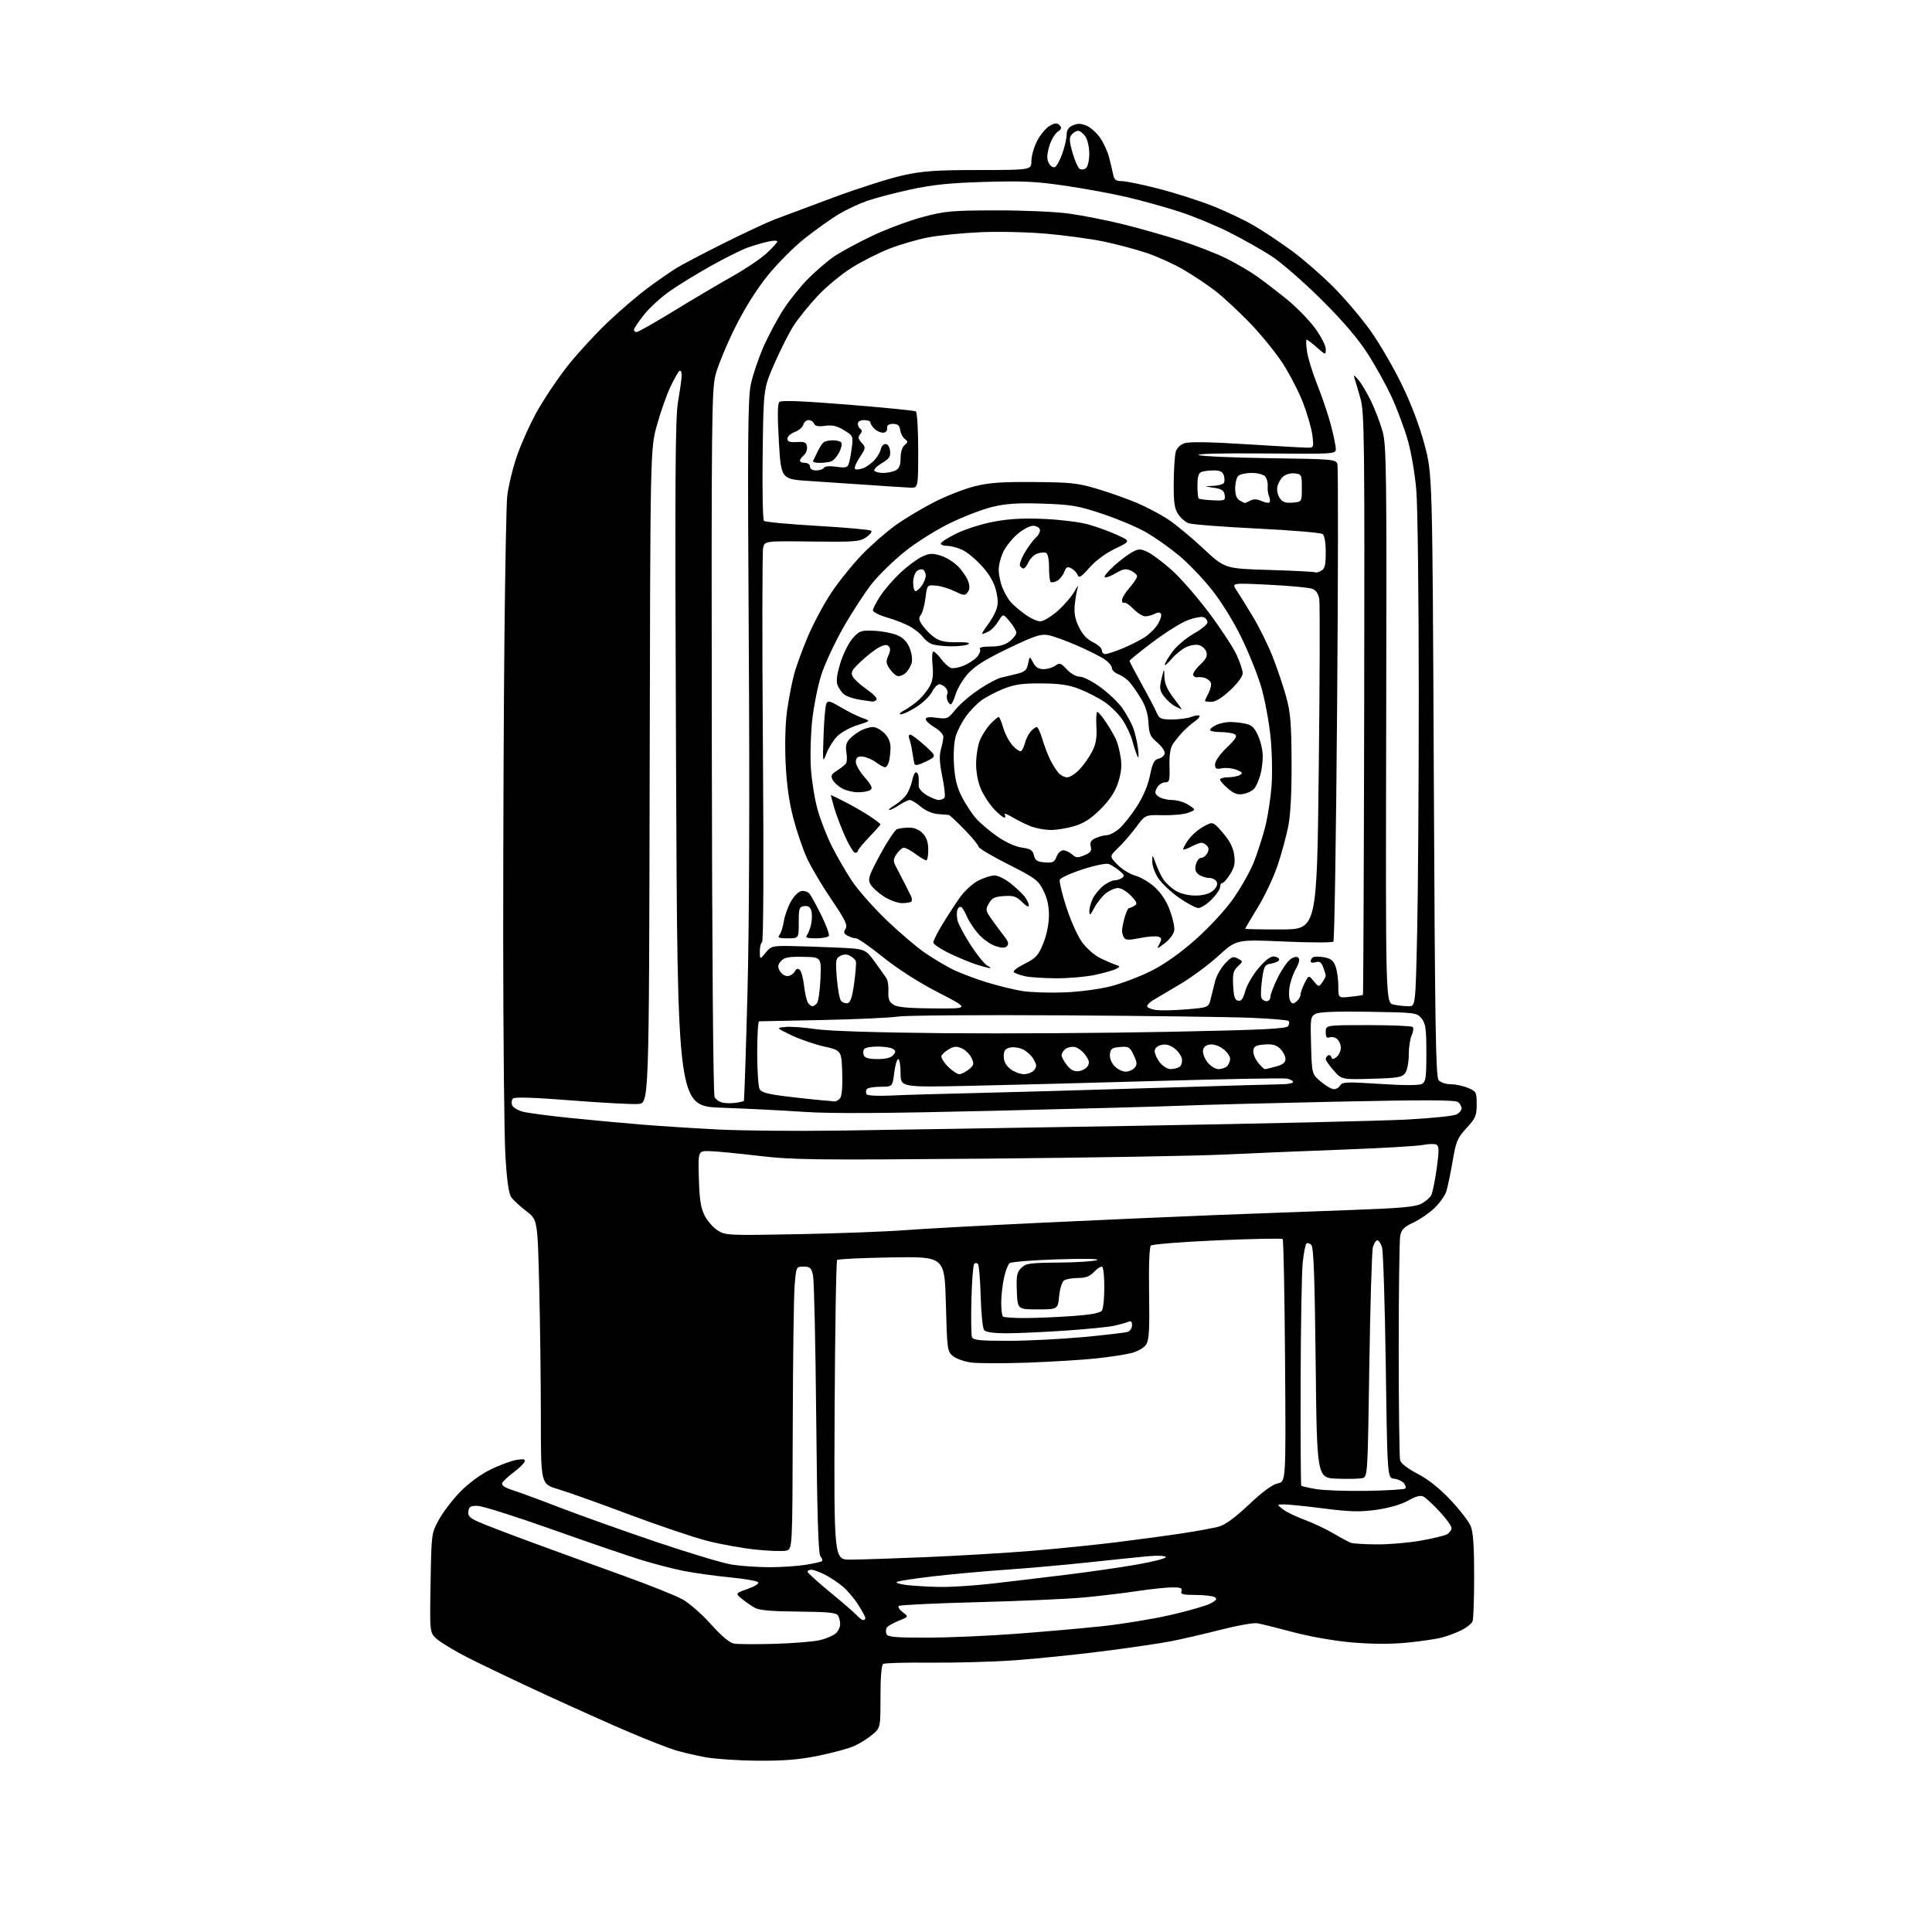 <?xml version="1.0" encoding="UTF-8" standalone="no"?>
<svg 
  version="1.1" 
  xmlns="http://www.w3.org/2000/svg" 
  xmlns:xlink="http://www.w3.org/1999/xlink" 
  xmlns:svg="http://www.w3.org/2000/svg"
  xmlns:rdf="http://www.w3.org/1999/02/22-rdf-syntax-ns#"
  xmlns:cc="http://creativecommons.org/ns#"
  xmlns:dc="http://purl.org/dc/elements/1.1/"
  viewBox="0 0 768 768"
  width="768"
  height="768"
>
<style>svg {background-color: white; }</style>"
<path stroke="none" fill="black" fill-rule="evenodd" d="M301.34,699.91C293.73,699.86 284.35,699.24 280.50,698.54C276.65,697.83 271.25,696.57 268.50,695.75C265.75,694.92 257.65,691.76 250.50,688.72C243.35,685.69 228.05,678.84 216.50,673.51C204.95,668.18 191.16,661.59 185.85,658.87C180.55,656.15 174.99,652.80 173.51,651.42C170.82,648.93 170.82,648.93 171.16,629.21C171.50,609.50 171.50,609.50 174.50,604.04C176.15,601.04 179.97,596.05 183.00,592.96C186.33,589.57 191.08,586.08 195.02,584.15C198.61,582.39 203.23,580.67 205.29,580.34C208.24,579.86 208.92,580.03 208.49,581.12C208.18,581.88 206.17,583.81 204.01,585.41C201.86,587.01 199.87,588.89 199.60,589.60C199.28,590.43 200.77,591.41 203.80,592.37C206.39,593.19 214.93,596.34 222.78,599.37C230.64,602.39 247.74,608.49 260.78,612.91C273.83,617.33 287.43,621.41 291.00,621.97C294.57,622.53 301.32,622.99 306.00,622.99C310.68,622.99 317.15,622.55 320.39,622.02C323.62,621.49 326.50,620.83 326.78,620.55C327.06,620.28 326.76,619.42 326.12,618.65C325.29,617.64 324.82,602.26 324.46,563.88C324.19,534.52 323.62,508.93 323.19,507.00C322.52,503.96 322.03,503.50 319.46,503.50C316.50,503.50 316.50,503.50 315.88,511.00C315.54,515.12 315.20,540.39 315.13,567.14C315.00,615.78 315.00,615.78 312.57,616.39C311.24,616.73 305.81,616.55 300.51,616.00C295.21,615.45 286.51,613.89 281.18,612.53C275.86,611.17 261.82,606.43 250.00,602.00C238.18,597.56 225.46,593.03 221.75,591.93C215.00,589.92 215.00,589.92 215.00,563.71C215.00,549.29 214.70,525.65 214.34,511.17C213.68,484.84 213.68,484.84 209.17,481.40C206.69,479.51 204.01,477.03 203.21,475.89C202.24,474.50 201.49,469.21 200.91,459.66C200.44,451.87 200.05,413.10 200.03,373.50C200.02,333.90 200.24,279.45 200.53,252.50C200.81,225.55 201.29,200.81 201.60,197.53C201.90,194.24 203.46,187.49 205.06,182.53C206.66,177.56 210.37,169.16 213.31,163.85C216.26,158.54 221.89,150.15 225.84,145.20C229.79,140.25 236.95,132.48 241.76,127.93C246.57,123.37 253.65,117.32 257.50,114.48C261.35,111.64 266.34,108.16 268.59,106.74C270.85,105.33 279.40,100.83 287.59,96.74C295.79,92.65 304.98,88.36 308.00,87.20C311.02,86.05 321.60,82.10 331.50,78.43C341.40,74.77 353.77,70.83 359.00,69.69C366.91,67.95 371.98,67.60 389.25,67.59C410.00,67.57 410.00,67.57 410.00,63.94C410.00,61.95 411.05,58.33 412.33,55.91C413.61,53.48 415.84,50.83 417.29,50.01C419.40,48.83 420.18,48.78 421.17,49.77C422.17,50.77 422.00,51.31 420.35,52.47C419.21,53.26 417.73,55.91 417.04,58.34C416.12,61.63 416.09,63.30 416.92,64.85C417.53,65.99 418.60,66.71 419.29,66.44C419.98,66.18 421.32,63.77 422.27,61.10C423.22,58.42 424.00,55.04 424.00,53.59C424.00,51.76 424.75,50.61 426.45,49.84C428.30,49.00 429.65,49.03 431.88,49.95C433.52,50.63 435.98,52.83 437.35,54.84C438.72,56.85 440.30,60.30 440.87,62.50C441.44,64.70 442.16,67.74 442.47,69.25C442.93,71.49 443.58,72.00 445.95,72.00C447.55,72.00 454.13,73.36 460.56,75.02C466.99,76.67 476.59,79.73 481.88,81.82C487.17,83.90 494.71,87.48 498.62,89.77C502.54,92.06 509.44,96.68 513.95,100.02C518.46,103.37 525.83,109.82 530.32,114.37C534.82,118.91 541.36,126.65 544.86,131.57C548.35,136.48 553.89,145.99 557.16,152.71C560.96,160.50 564.26,169.19 566.26,176.71C569.41,188.50 569.41,188.50 569.96,308.10C570.41,407.40 570.73,427.97 571.87,429.35C572.66,430.29 574.70,431.00 576.65,431.00C578.53,431.00 581.62,431.65 583.53,432.45C586.84,433.83 587.00,434.13 587.00,438.97C587.00,443.51 586.57,444.51 582.97,448.42C579.33,452.37 578.79,453.65 577.43,461.65C576.59,466.52 575.48,471.88 574.94,473.56C574.41,475.25 572.29,478.24 570.23,480.22C568.18,482.20 564.41,484.78 561.86,485.97C558.19,487.67 557.10,488.75 556.61,491.18C556.28,492.87 556.01,513.21 556.01,536.38C556.02,559.54 556.27,579.41 556.57,580.52C556.89,581.72 559.69,583.87 563.52,585.86C567.73,588.04 572.21,591.60 576.57,596.22C580.22,600.09 583.84,604.76 584.61,606.60C585.61,608.99 586.00,614.58 586.00,626.39C586.00,635.43 585.72,643.57 585.38,644.46C585.03,645.35 583.12,646.92 581.12,647.94C579.12,648.96 575.61,650.30 573.32,650.91C571.02,651.53 564.73,652.46 559.32,652.98C552.95,653.60 545.33,653.57 537.61,652.91C530.59,652.31 520.97,650.63 514.11,648.82C507.73,647.12 501.30,645.53 499.83,645.27C498.36,645.01 491.84,646.16 485.33,647.83C478.82,649.49 469.90,651.56 465.50,652.42C461.10,653.28 448.73,655.09 438.00,656.45C427.27,657.81 411.55,659.41 403.06,660.01C394.57,660.61 379.65,661.02 369.91,660.93C360.17,660.84 351.70,661.06 351.10,661.44C350.40,661.87 350.00,666.57 350.00,674.47C350.00,686.82 350.00,686.82 346.75,689.57C344.96,691.08 341.70,693.11 339.50,694.09C337.30,695.07 330.93,696.80 325.34,697.93C317.76,699.48 311.68,699.98 301.34,699.91zM308.00,653.45C315.43,653.23 323.52,652.57 325.99,651.97C328.45,651.37 331.26,650.17 332.24,649.29C333.21,648.41 333.99,646.75 333.98,645.60C333.98,644.44 333.58,642.88 333.10,642.13C332.43,641.07 328.78,640.72 317.36,640.63C306.69,640.54 301.80,640.11 300.00,639.10C298.62,638.33 296.33,636.73 294.89,635.54C292.28,633.37 292.28,633.37 297.26,631.60C300.23,630.54 301.87,629.47 301.33,628.93C300.83,628.43 295.71,627.56 289.96,627.00C284.21,626.44 276.10,625.31 271.94,624.50C267.78,623.68 260.13,621.71 254.94,620.11C249.75,618.52 233.80,613.06 219.50,607.98C205.20,602.90 191.93,598.69 190.00,598.62C187.08,598.52 186.45,598.87 186.18,600.77C185.91,602.63 186.69,603.42 190.39,605.05C192.88,606.16 202.92,610.00 212.71,613.59C222.49,617.19 238.56,623.04 248.41,626.59C258.27,630.14 268.52,634.25 271.20,635.71C273.89,637.17 278.99,641.61 282.57,645.62C286.80,650.35 290.01,653.04 291.78,653.36C293.28,653.62 300.57,653.66 308.00,653.45zM368.22,650.99C376.62,650.99 392.50,650.31 403.50,649.49C414.50,648.67 430.02,647.31 438.00,646.46C445.98,645.60 458.21,643.61 465.18,642.01C472.16,640.42 479.31,638.37 481.08,637.46C483.55,636.18 483.97,635.59 482.90,634.91C482.13,634.43 478.70,634.02 475.28,634.02C470.17,634.00 469.17,633.73 469.64,632.50C470.09,631.32 469.35,631.00 466.10,631.00C463.84,631.00 457.60,631.66 452.24,632.46C446.88,633.27 437.22,634.42 430.77,635.02C424.31,635.62 405.30,636.46 388.52,636.89C371.73,637.32 357.67,638.00 357.27,638.40C356.86,638.81 357.59,639.94 358.88,640.91C361.24,642.69 361.24,642.69 357.20,644.30C354.99,645.19 352.87,646.41 352.50,647.01C352.13,647.61 352.07,648.75 352.38,649.55C352.83,650.73 355.78,651.00 368.22,650.99zM343.15,644.00C343.62,644.00 344.00,643.64 344.00,643.20C344.00,642.75 342.73,640.38 341.17,637.93C339.61,635.47 336.85,632.21 335.03,630.68C333.22,629.15 330.01,627.03 327.91,625.95C325.80,624.88 323.39,624.00 322.54,624.00C321.69,624.00 321.00,624.35 321.00,624.78C321.00,625.21 325.04,628.87 329.98,632.93C334.91,636.98 339.71,641.12 340.63,642.15C341.55,643.17 342.69,644.00 343.15,644.00zM373.50,630.83C377.90,630.91 387.12,630.33 394.00,629.55C400.88,628.76 414.15,627.18 423.50,626.03C432.85,624.89 445.79,623.02 452.25,621.88C458.71,620.74 463.75,619.41 463.45,618.92C463.15,618.44 460.12,618.29 456.70,618.59C453.29,618.90 442.62,619.99 433.00,621.03C423.38,622.07 408.52,623.39 400.00,623.98C391.48,624.56 378.43,625.75 371.01,626.61C363.60,627.47 357.07,628.47 356.51,628.84C355.96,629.20 357.75,629.77 360.50,630.09C363.25,630.42 369.10,630.75 373.50,630.83zM338.00,619.98C341.57,619.97 355.07,619.52 368.00,618.99C380.93,618.45 399.82,617.33 410.00,616.49C420.18,615.66 435.70,614.08 444.50,612.98C453.30,611.88 465.00,610.29 470.50,609.44C476.00,608.60 482.23,607.45 484.35,606.89C487.00,606.19 490.80,603.43 496.47,598.09C501.93,592.95 505.82,590.09 507.95,589.66C511.17,589.02 511.17,589.02 510.83,541.09C510.65,514.73 510.22,492.89 509.89,492.55C509.55,492.21 497.85,492.44 483.89,493.05C469.92,493.66 458.05,494.60 457.50,495.14C456.88,495.74 456.61,503.07 456.78,514.18C457.01,528.67 456.77,532.70 455.61,534.48C454.78,535.74 452.28,537.19 449.83,537.84C447.45,538.46 441.00,539.45 435.50,540.02C430.00,540.60 417.62,541.35 407.99,541.69C398.36,542.02 388.36,541.98 385.78,541.59C383.20,541.21 380.05,540.06 378.79,539.04C376.58,537.25 376.48,536.48 376.00,518.34C375.50,499.50 375.50,499.50 354.50,499.84C342.95,500.02 333.18,500.48 332.78,500.86C332.39,501.23 331.94,528.19 331.78,560.77C331.50,620.00 331.50,620.00 338.00,619.98zM547.12,613.92C551.86,613.96 559.67,613.31 564.48,612.48C569.29,611.64 574.07,610.50 575.11,609.94C576.15,609.38 577.00,608.25 577.00,607.42C577.00,606.59 574.88,603.65 572.29,600.88C569.70,598.11 566.82,595.44 565.89,594.94C564.69,594.30 562.90,594.76 559.74,596.52C557.01,598.05 552.19,599.45 547.24,600.15C540.64,601.08 536.87,600.99 526.23,599.64C519.11,598.74 511.98,598.01 510.39,598.02C507.50,598.04 507.50,598.04 510.00,599.98C511.38,601.05 515.20,602.91 518.50,604.11C521.80,605.32 526.98,607.76 530.00,609.53C533.02,611.30 536.17,612.99 537.00,613.29C537.83,613.60 542.38,613.88 547.12,613.92zM543.22,592.64C551.31,592.51 558.24,592.09 558.61,591.72C558.98,591.35 558.74,590.39 558.07,589.58C557.40,588.78 555.65,587.98 554.18,587.81C551.50,587.50 551.50,587.50 550.87,543.00C550.52,518.52 549.84,497.27 549.37,495.77C548.89,494.27 548.05,493.04 547.50,493.04C546.95,493.04 546.16,494.27 545.75,495.77C545.33,497.27 544.70,518.42 544.33,542.77C543.68,586.58 543.65,587.05 541.58,587.57C540.43,587.86 535.89,587.96 531.50,587.80C523.50,587.50 523.50,587.50 523.00,541.80C522.62,507.46 522.19,495.79 521.27,494.87C520.59,494.19 519.71,493.96 519.31,494.35C518.92,494.75 518.26,498.09 517.86,501.79C517.45,505.48 517.08,526.89 517.02,549.37C516.96,571.86 517.08,590.41 517.27,590.61C517.47,590.80 520.08,591.40 523.06,591.92C526.05,592.45 535.12,592.77 543.22,592.64zM400.72,533.00C408.30,532.99 421.76,532.32 430.64,531.51C439.52,530.69 447.50,529.74 448.39,529.40C449.28,529.06 450.00,527.89 450.00,526.79C450.00,525.27 449.58,524.96 448.25,525.52C447.29,525.92 444.70,526.62 442.50,527.08C440.30,527.54 431.63,528.38 423.23,528.96C414.83,529.53 404.42,530.00 400.10,530.00C395.03,530.00 391.88,529.56 391.21,528.75C390.64,528.06 390.02,522.02 389.84,515.33C389.65,508.64 389.16,502.82 388.75,502.41C388.34,502.00 387.66,502.00 387.25,502.42C386.84,502.83 386.34,509.21 386.15,516.60C385.96,524.00 386.06,530.71 386.37,531.52C386.83,532.73 389.48,533.00 400.72,533.00zM407.92,523.94C412.64,523.91 421.15,523.54 426.84,523.11C434.00,522.58 437.45,521.91 438.07,520.92C438.56,520.14 438.98,516.04 438.98,511.81C438.99,507.58 438.62,503.88 438.15,503.59C437.68,503.30 436.25,504.17 434.97,505.53C433.25,507.37 431.60,508.00 428.58,508.02C426.33,508.02 423.84,508.45 423.03,508.96C422.18,509.50 421.34,512.11 421.03,515.19C420.50,520.50 420.50,520.50 412.50,520.50C404.50,520.50 404.50,520.50 404.21,513.29C403.96,507.13 404.21,505.79 405.96,504.04C407.79,502.21 409.32,501.99 420.75,501.90C427.76,501.85 434.62,501.41 436.00,500.92C437.51,500.39 431.34,500.27 420.50,500.60C410.60,500.91 401.97,501.61 401.32,502.15C400.67,502.69 399.66,505.37 399.07,508.11C398.48,510.86 398.00,515.25 398.00,517.88C398.00,520.51 398.30,522.97 398.67,523.33C399.03,523.70 403.20,523.97 407.92,523.94zM317.50,490.60C333.45,490.29 352.35,489.58 359.50,489.03C366.65,488.47 391.18,487.14 414.00,486.06C436.82,484.98 467.88,483.61 483.00,483.01C498.12,482.42 522.06,481.53 536.18,481.03C556.22,480.32 562.53,479.78 564.90,478.55C566.57,477.69 568.38,476.17 568.91,475.17C569.44,474.18 570.43,469.42 571.10,464.59C572.07,457.64 572.07,455.66 571.09,455.06C570.41,454.64 567.98,454.67 565.68,455.13C563.38,455.58 549.12,456.42 534.00,456.98C518.88,457.54 497.50,458.43 486.50,458.96C475.50,459.49 432.75,460.22 391.50,460.58C323.43,461.17 315.11,461.07 301.50,459.46C293.25,458.48 284.48,457.64 282.00,457.59C277.50,457.50 277.50,457.50 277.81,468.41C278.05,476.86 278.57,480.20 280.10,483.20C281.19,485.33 283.53,488.00 285.29,489.12C288.39,491.09 289.50,491.14 317.50,490.60zM333.00,449.44C349.77,449.21 403.55,448.34 452.50,447.51C501.45,446.67 549.48,445.56 559.23,445.04C568.98,444.52 577.87,443.61 578.98,443.01C580.09,442.42 581.00,441.33 581.00,440.59C581.00,439.85 580.37,438.73 579.61,438.09C578.57,437.22 566.34,437.19 530.36,437.95C504.04,438.51 476.88,439.22 470.00,439.52C463.12,439.82 429.82,440.73 396.00,441.53C351.28,442.60 330.41,442.72 319.50,441.98C311.25,441.41 296.58,440.68 286.91,440.34C269.31,439.72 269.31,439.72 268.74,303.55C268.26,189.47 268.39,166.08 269.56,159.43C270.33,155.07 270.97,150.46 270.98,149.19C270.99,147.92 270.61,147.13 270.13,147.42C269.65,147.72 268.02,150.56 266.51,153.73C265.01,156.90 262.59,163.78 261.14,169.00C258.50,178.50 258.50,178.50 258.25,308.50C257.99,438.50 257.99,438.50 253.75,438.85C251.41,439.04 239.47,438.40 227.21,437.44C212.45,436.27 204.59,436.01 203.93,436.67C203.38,437.22 203.22,438.41 203.57,439.32C203.92,440.23 205.85,441.40 207.85,441.92C209.86,442.44 218.25,443.55 226.50,444.39C234.75,445.24 247.57,446.42 255.00,447.03C262.43,447.64 276.15,448.52 285.50,448.99C294.85,449.47 316.23,449.67 333.00,449.44zM292.43,438.39C294.04,438.16 295.50,437.83 295.69,437.64C295.87,437.46 296.52,418.00 297.14,394.40C297.84,367.32 298.03,316.09 297.65,255.50C297.15,175.02 297.28,158.42 298.46,152.81C299.24,149.13 301.49,142.43 303.47,137.93C305.45,133.42 309.04,126.70 311.44,122.99C313.84,119.28 318.29,113.76 321.32,110.72C324.35,107.69 328.92,103.77 331.48,102.01C334.04,100.26 340.78,96.59 346.48,93.87C352.17,91.15 361.25,87.75 366.66,86.30C375.65,83.90 378.18,83.67 396.00,83.63C406.94,83.61 419.67,84.17 425.00,84.91C430.23,85.64 439.74,87.51 446.14,89.07C452.54,90.64 462.89,93.57 469.14,95.58C475.39,97.60 483.65,100.82 487.50,102.74C491.35,104.66 496.75,107.81 499.50,109.75C502.25,111.69 507.62,115.80 511.43,118.89C515.24,121.97 520.30,127.14 522.68,130.36C525.06,133.58 527.00,137.34 527.00,138.71C527.00,141.21 527.00,141.21 523.47,138.10C521.52,136.40 519.69,135.00 519.40,135.00C519.11,135.00 519.19,137.14 519.56,139.75C519.94,142.36 521.79,148.32 523.66,153.00C525.54,157.68 527.96,164.85 529.04,168.94C530.12,173.03 531.00,177.30 531.00,178.44C531.00,180.48 530.69,180.50 502.75,180.26C485.81,180.11 475.31,180.37 476.53,180.89C477.65,181.38 490.37,181.94 504.79,182.14C529.69,182.48 531.04,182.60 531.63,184.44C531.98,185.51 531.93,228.48 531.53,279.94C531.13,331.40 530.47,373.86 530.05,374.30C529.63,374.75 520.79,374.73 510.40,374.27C491.50,373.43 491.50,373.43 484.31,379.99C480.35,383.60 473.37,388.74 468.81,391.41C464.24,394.08 459.49,396.89 458.25,397.66C457.01,398.42 456.00,399.47 456.00,399.98C456.00,400.49 457.46,401.15 459.25,401.45C461.04,401.75 466.53,401.66 471.47,401.25C480.43,400.50 480.43,400.50 481.28,397.00C481.75,395.07 482.56,391.85 483.08,389.84C483.60,387.83 485.35,384.77 486.97,383.03C489.52,380.30 490.20,380.04 492.05,381.03C494.19,382.17 494.19,382.17 492.05,384.17C490.26,385.84 489.95,387.10 490.20,391.82C490.43,396.20 490.88,397.55 492.19,397.80C493.44,398.04 494.19,397.01 495.03,393.90C495.65,391.58 498.04,387.49 500.33,384.82C503.14,381.54 505.15,380.04 506.50,380.22C507.60,380.38 508.50,380.95 508.50,381.49C508.50,382.03 507.15,382.71 505.50,383.00C502.70,383.48 502.46,383.89 501.69,389.37C501.24,392.59 501.11,395.85 501.41,396.61C501.70,397.38 502.63,398.00 503.47,398.00C504.31,398.00 505.00,397.21 505.00,396.25C505.01,395.29 506.32,391.87 507.92,388.65C509.52,385.44 511.81,382.12 513.00,381.29C514.40,380.31 515.51,380.11 516.14,380.74C516.76,381.36 516.41,382.91 515.15,385.10C514.07,386.97 512.92,390.30 512.58,392.50C512.25,394.70 512.40,397.15 512.91,397.94C513.69,399.13 514.12,399.15 515.42,398.06C516.29,397.34 517.00,396.11 517.00,395.33C517.00,394.54 517.73,392.48 518.63,390.75C520.26,387.60 520.26,387.60 522.22,390.03C524.14,392.39 524.23,392.41 525.60,390.54C526.37,389.48 527.00,388.28 527.00,387.87C527.00,387.46 526.55,385.95 526.00,384.50C525.23,382.48 524.54,382.01 523.00,382.50C521.90,382.85 521.00,382.68 521.00,382.13C521.00,381.57 521.44,380.84 521.98,380.51C522.52,380.18 524.52,380.19 526.42,380.55C529.10,381.05 530.11,381.88 530.94,384.25C531.52,385.93 532.00,389.43 532.00,392.03C532.00,396.75 532.00,396.75 536.75,396.24C539.36,395.96 541.63,395.63 541.79,395.50C541.94,395.37 542.17,343.34 542.29,279.88C542.48,174.61 542.35,163.97 540.83,158.50C539.90,155.20 538.85,151.60 538.48,150.50C537.93,148.83 538.18,148.92 539.98,151.00C541.17,152.38 543.44,156.20 545.03,159.50C546.62,162.80 548.68,168.20 549.60,171.50C551.14,176.98 551.26,187.10 551.03,288.10C550.79,398.71 550.79,398.71 554.02,399.35C555.80,399.71 558.47,400.00 559.96,400.00C562.68,400.00 562.68,400.00 563.34,370.75C563.70,354.66 563.99,311.12 563.98,274.00C563.97,236.88 563.54,201.31 563.01,194.96C562.47,188.39 560.98,179.69 559.55,174.78C558.18,170.03 555.27,162.29 553.09,157.58C550.92,152.87 546.58,145.08 543.46,140.26C539.68,134.43 533.57,127.31 525.14,118.96C518.19,112.06 509.32,104.34 505.44,101.81C501.56,99.28 493.91,94.97 488.44,92.23C482.97,89.49 474.00,85.80 468.50,84.04C463.00,82.28 453.84,79.74 448.14,78.39C442.44,77.05 431.42,75.01 423.64,73.86C411.85,72.12 406.51,71.87 391.50,72.31C377.60,72.72 370.88,73.40 362.00,75.32C355.68,76.69 347.83,78.74 344.57,79.89C341.31,81.04 336.21,83.44 333.24,85.24C330.27,87.03 324.28,91.31 319.93,94.74C315.58,98.17 308.87,104.92 305.01,109.74C300.55,115.31 295.83,122.87 292.06,130.50C288.79,137.10 285.37,145.43 284.44,149.00C282.90,154.95 282.78,167.19 282.95,294.94C283.06,378.71 283.51,435.08 284.06,436.12C284.58,437.08 286.01,438.07 287.25,438.33C288.49,438.59 290.82,438.61 292.43,438.39zM331.63,437.83C332.25,437.92 333.28,437.37 333.92,436.60C334.66,435.70 334.98,432.02 334.79,426.38C334.50,417.57 334.50,417.57 327.50,415.98C323.65,415.10 317.80,413.08 314.50,411.48C308.50,408.58 308.50,408.58 312.31,408.22C314.41,408.03 319.81,408.42 324.31,409.10C329.42,409.86 348.67,410.47 375.50,410.71C399.15,410.92 439.37,410.68 464.87,410.16C502.08,409.42 511.40,408.96 512.08,407.87C512.54,407.13 512.60,406.21 512.21,405.84C511.82,405.47 504.98,404.90 497.00,404.58C489.02,404.25 455.50,403.82 422.50,403.61C389.50,403.41 360.02,403.63 357.00,404.10C353.98,404.57 340.48,405.19 327.00,405.47C313.52,405.75 302.16,405.99 301.75,405.99C301.34,406.00 301.00,411.65 301.00,418.57C301.00,425.48 301.43,431.93 301.94,432.90C302.67,434.25 305.16,434.94 312.69,435.86C318.09,436.51 324.30,437.19 326.50,437.36C328.70,437.53 331.01,437.74 331.63,437.83zM354.29,435.49C359.36,435.24 374.30,434.80 387.50,434.51C400.70,434.21 432.43,433.32 458.00,432.51C483.57,431.70 506.64,431.03 509.25,431.02C511.86,431.01 514.00,430.60 514.00,430.12C514.00,429.63 512.89,429.02 511.53,428.76C510.18,428.50 487.57,428.91 461.28,429.66C435.00,430.42 401.01,431.30 385.75,431.63C358.00,432.22 358.00,432.22 358.00,426.61C358.00,423.53 357.58,421.00 357.07,421.00C356.56,421.00 355.83,423.48 355.46,426.50C354.77,432.00 354.77,432.00 349.94,432.00C347.29,432.00 344.84,432.45 344.50,433.00C344.16,433.55 344.15,434.44 344.48,434.97C344.83,435.54 348.89,435.75 354.29,435.49zM530.20,432.96C531.14,432.98 532.29,432.30 532.77,431.45C533.54,430.08 535.43,430.01 548.53,430.87C558.04,431.49 564.06,431.50 565.21,430.89C566.77,430.05 567.00,428.47 567.00,418.58C567.00,408.89 566.72,406.87 565.09,404.86C563.22,402.55 562.77,402.49 544.14,402.19C531.23,401.98 524.41,402.25 522.96,403.02C520.95,404.10 520.85,404.78 521.17,415.55C521.50,426.94 521.50,426.94 525.00,429.93C526.92,431.57 529.27,432.94 530.20,432.96zM545.26,428.83C533.35,429.16 533.35,429.16 530.17,425.54C528.43,423.56 527.00,421.52 527.00,421.02C527.00,420.53 527.41,419.86 527.91,419.55C528.42,419.24 529.02,419.55 529.25,420.24C529.58,421.23 530.03,421.20 531.34,420.13C532.25,419.37 533.00,417.74 533.00,416.50C533.00,415.26 532.33,413.69 531.51,413.01C530.69,412.33 529.34,412.04 528.51,412.36C527.39,412.79 527.00,412.23 527.00,410.22C527.00,407.50 527.00,407.50 543.92,407.50C553.22,407.50 561.17,407.84 561.58,408.25C561.99,408.66 561.80,410.14 561.16,411.54C560.52,412.95 560.00,416.46 560.00,419.36C560.00,422.32 559.38,425.47 558.58,426.56C557.34,428.26 555.67,428.54 545.26,428.83zM381.31,427.00C382.12,427.00 383.82,426.15 385.10,425.12C387.16,423.45 387.29,422.93 386.23,420.60C385.57,419.16 383.86,417.44 382.42,416.78C380.33,415.83 379.31,415.88 377.24,417.05C375.82,417.85 374.47,419.06 374.25,419.75C374.02,420.43 375.19,422.34 376.84,424.00C378.49,425.65 380.51,427.00 381.31,427.00zM407.01,427.00C408.52,427.00 410.35,426.28 411.08,425.40C412.18,424.07 412.16,423.37 410.92,421.15C410.10,419.69 408.17,417.90 406.64,417.16C405.11,416.42 402.76,416.09 401.43,416.43C399.55,416.90 399.00,417.70 399.00,419.95C399.00,421.90 399.87,423.54 401.63,424.93C403.08,426.07 405.50,427.00 407.01,427.00zM428.77,425.81C430.16,425.64 431.78,424.73 432.37,423.79C433.20,422.46 432.97,421.44 431.37,419.29C430.23,417.75 428.31,416.35 427.09,416.17C425.88,415.99 424.24,416.39 423.44,417.05C422.65,417.71 422.00,418.80 422.00,419.49C422.00,420.17 422.95,421.94 424.12,423.42C425.61,425.32 426.98,426.02 428.77,425.81zM447.42,426.00C448.70,426.00 450.33,425.30 451.04,424.45C452.10,423.18 452.03,422.28 450.65,419.39C449.12,416.19 448.65,415.91 445.24,416.19C442.09,416.45 441.45,416.90 441.21,419.01C441.03,420.51 441.76,422.44 443.00,423.76C444.14,424.99 446.13,426.00 447.42,426.00zM465.32,424.98C466.52,424.98 468.10,424.59 468.84,424.12C469.57,423.66 470.02,422.24 469.84,420.99C469.65,419.73 468.30,417.81 466.84,416.72C464.99,415.35 463.38,414.94 461.59,415.39C459.97,415.79 459.00,416.73 459.00,417.88C459.00,418.90 459.93,420.92 461.07,422.37C462.21,423.81 464.12,424.99 465.32,424.98zM484.37,425.00C485.60,425.00 487.14,424.46 487.80,423.80C488.46,423.14 489.00,421.82 489.00,420.87C489.00,419.92 487.79,418.19 486.30,417.03C484.75,415.81 482.52,415.03 481.05,415.20C479.36,415.40 478.40,416.20 478.21,417.56C478.04,418.69 478.86,420.83 480.03,422.31C481.19,423.79 483.15,425.00 484.37,425.00zM502.82,424.99C503.20,424.99 505.19,424.52 507.25,423.95C509.95,423.20 511.00,422.36 511.00,420.95C511.00,419.88 510.08,418.08 508.95,416.95C507.39,415.39 505.87,414.96 502.70,415.20C499.34,415.44 498.44,415.91 498.21,417.56C498.04,418.69 498.86,420.83 500.03,422.31C501.19,423.79 502.45,425.00 502.82,424.99zM348.85,421.00C352.10,421.00 354.20,420.47 355.06,419.42C356.15,418.12 356.13,417.69 354.94,416.94C354.15,416.44 351.39,416.02 348.81,416.02C346.23,416.01 343.83,416.47 343.47,417.05C343.11,417.62 343.07,418.75 343.38,419.55C343.76,420.54 345.48,421.00 348.85,421.00zM371.29,400.86C385.50,400.97 385.50,400.97 373.00,394.53C365.16,390.49 357.00,385.28 351.11,380.55C345.95,376.40 341.08,373.00 340.30,373.00C339.51,373.00 338.00,372.54 336.94,371.97C335.41,371.15 335.24,370.59 336.12,369.19C337.02,367.74 336.02,365.68 330.44,357.47C326.72,351.99 322.34,344.58 320.72,341.01C319.09,337.44 316.66,330.24 315.30,325.01C313.62,318.53 312.66,311.49 312.28,302.90C311.95,295.29 312.20,287.08 312.92,282.15C313.57,277.67 314.78,271.41 315.61,268.25C316.43,265.09 318.92,258.23 321.15,253.00C323.37,247.78 327.59,239.90 330.54,235.50C333.48,231.10 338.95,224.33 342.69,220.45C346.44,216.57 352.49,211.28 356.15,208.68C359.81,206.09 366.65,202.00 371.35,199.60C376.06,197.20 383.19,194.40 387.20,193.37C393.01,191.88 397.86,191.52 411.00,191.62C425.79,191.72 428.42,192.01 436.39,194.40C441.28,195.87 448.25,198.34 451.89,199.89C455.53,201.43 460.98,204.29 464.00,206.24C467.02,208.18 473.40,213.43 478.18,217.91C486.85,226.04 486.85,226.04 504.64,226.57C514.42,226.86 522.61,227.28 522.84,227.51C523.07,227.74 524.10,227.48 525.13,226.93C526.65,226.11 527.00,224.76 527.00,219.59C527.00,215.69 526.52,212.87 525.75,212.29C525.06,211.76 513.32,210.78 499.66,210.10C485.99,209.43 473.75,208.48 472.46,207.98C471.16,207.49 469.29,205.85 468.30,204.34C466.87,202.15 466.52,199.64 466.57,192.04C466.62,186.79 466.95,181.31 467.32,179.85C467.75,178.16 469.01,176.84 470.82,176.21C472.73,175.55 480.59,175.66 495.08,176.57C506.86,177.31 517.80,177.93 519.39,177.96C522.26,178.00 522.28,177.97 521.70,173.13C521.38,170.45 519.72,164.62 518.01,160.17C516.29,155.72 512.60,148.58 509.81,144.29C507.01,140.01 501.08,132.74 496.61,128.14C492.15,123.55 486.02,117.88 483.00,115.56C479.98,113.23 474.35,109.48 470.50,107.22C466.65,104.96 459.98,101.94 455.68,100.51C451.38,99.08 443.73,97.05 438.68,96.00C433.63,94.95 423.43,93.56 416.00,92.91C408.40,92.24 396.82,91.98 389.50,92.32C382.35,92.65 373.08,93.57 368.90,94.38C364.72,95.19 357.86,97.18 353.66,98.81C349.46,100.44 342.70,103.85 338.63,106.39C334.56,108.92 328.43,113.99 325.00,117.66C321.58,121.32 317.28,126.65 315.46,129.49C313.64,132.34 310.20,139.13 307.82,144.59C303.50,154.50 303.50,154.50 303.17,180.37C302.99,194.60 303.22,206.61 303.67,207.05C304.13,207.50 313.73,208.40 325.00,209.05C336.27,209.70 345.86,210.57 346.30,210.97C346.74,211.37 345.84,212.56 344.30,213.60C341.76,215.32 339.74,215.48 322.76,215.27C304.03,215.04 304.03,215.04 303.36,217.71C302.99,219.18 302.95,254.94 303.27,297.18C303.62,343.87 303.49,374.20 302.93,374.55C302.42,374.86 302.02,376.55 302.04,378.31C302.07,381.50 302.07,381.50 304.34,378.73C306.47,376.12 307.07,375.96 314.06,376.06C318.15,376.12 326.55,376.40 332.73,376.68C343.95,377.19 343.95,377.19 347.73,382.33C349.80,385.16 351.92,388.15 352.43,388.97C352.94,389.80 353.27,392.13 353.15,394.15C352.98,396.91 353.45,398.20 355.01,399.29C356.57,400.39 360.61,400.78 371.29,400.86zM323.00,400.00C323.42,400.00 324.21,399.44 324.77,398.75C325.33,398.06 325.95,393.68 326.15,389.00C326.50,380.50 326.50,380.50 319.31,380.36C313.52,380.24 311.80,380.57 310.48,382.02C309.18,383.46 309.07,384.27 309.96,385.92C310.57,387.06 311.93,388.00 312.99,388.00C314.04,388.00 315.34,387.21 315.89,386.25C316.59,385.00 317.18,384.81 317.96,385.58C318.56,386.17 319.33,389.09 319.66,392.08C320.00,395.06 320.72,398.06 321.26,398.75C321.80,399.44 322.58,400.00 323.00,400.00zM336.90,398.78C338.06,398.56 338.77,396.45 339.54,390.87C340.12,386.69 340.42,382.75 340.21,382.12C340.00,381.49 338.96,380.52 337.91,379.95C336.60,379.25 335.38,379.26 334.02,379.99C332.21,380.96 332.09,381.75 332.65,388.78C332.99,393.02 333.73,397.08 334.29,397.79C334.86,398.50 336.03,398.95 336.90,398.78zM423.00,394.50C428.98,394.28 436.94,393.23 441.50,392.07C445.90,390.95 453.15,388.20 457.61,385.96C462.86,383.33 469.02,378.97 475.11,373.60C480.56,368.79 486.86,361.99 490.12,357.40C493.21,353.06 496.95,346.43 498.43,342.69C499.90,338.94 501.94,332.64 502.94,328.69C503.95,324.73 505.08,317.45 505.46,312.50C505.84,307.47 505.66,298.76 505.04,292.74C504.43,286.82 502.79,278.05 501.40,273.24C500.01,268.43 496.46,259.55 493.51,253.50C490.34,247.00 485.48,239.15 481.62,234.31C478.03,229.80 472.19,223.72 468.64,220.80C465.10,217.88 459.43,213.85 456.05,211.85C452.67,209.85 444.86,206.51 438.70,204.43C428.63,201.04 426.21,200.61 414.69,200.21C404.91,199.87 400.17,200.16 394.69,201.44C390.73,202.37 383.00,205.33 377.50,208.03C371.87,210.79 364.01,215.75 359.50,219.39C355.10,222.95 349.30,228.62 346.60,231.99C343.91,235.37 338.83,243.16 335.32,249.31C331.81,255.47 327.82,264.03 326.45,268.35C325.09,272.67 323.47,280.77 322.86,286.35C322.25,291.93 322.02,300.55 322.35,305.50C322.68,310.45 323.87,317.79 325.00,321.82C326.12,325.85 328.66,332.37 330.64,336.32C332.61,340.27 336.20,346.48 338.61,350.13C341.02,353.77 347.27,360.84 352.49,365.84C357.72,370.83 364.58,376.68 367.75,378.82C370.91,380.97 375.75,383.86 378.50,385.25C381.25,386.64 387.32,388.96 392.00,390.41C396.68,391.86 403.20,393.46 406.50,393.97C409.80,394.48 417.23,394.72 423.00,394.50zM419.50,388.88C414.55,388.83 409.11,388.46 407.41,388.06C405.71,387.65 403.79,386.99 403.14,386.58C402.39,386.12 403.92,384.85 407.22,383.17C411.87,380.82 412.76,379.84 414.72,375.00C416.06,371.69 416.95,367.30 416.97,363.96C416.99,360.16 416.30,357.03 414.75,353.96C412.69,349.87 411.53,349.01 400.75,343.57C394.29,340.31 388.99,337.16 388.99,336.57C388.98,335.98 386.46,332.91 383.38,329.75C380.30,326.59 377.50,323.97 377.14,323.94C376.79,323.91 374.85,323.76 372.83,323.60C370.64,323.43 367.90,322.25 366.01,320.66C364.27,319.20 362.32,318.00 361.67,318.01C361.03,318.01 359.15,318.91 357.50,320.00C355.85,321.09 354.05,321.99 353.50,321.99C352.95,321.99 353.94,321.12 355.70,320.04C357.45,318.97 359.58,317.04 360.43,315.75C361.28,314.45 362.26,311.96 362.61,310.20C362.96,308.44 363.64,307.00 364.12,307.00C364.61,307.00 365.07,307.79 365.16,308.75C365.25,309.71 365.25,311.30 365.17,312.27C365.08,313.29 366.39,314.87 368.26,316.02C370.04,317.10 372.26,317.99 373.19,318.00C374.12,318.00 375.15,317.56 375.49,317.02C375.82,316.48 375.41,312.73 374.57,308.68C373.47,303.36 373.32,300.38 374.02,297.92C374.56,296.04 375.00,293.77 375.00,292.86C375.00,291.94 373.43,290.27 371.50,289.13C369.57,288.00 368.00,286.54 368.00,285.90C368.00,285.09 369.36,284.91 372.36,285.33C376.51,285.89 376.88,285.73 379.82,282.07C381.52,279.95 385.70,276.36 389.10,274.10C392.49,271.83 396.45,269.71 397.89,269.38C399.32,269.06 402.20,268.37 404.28,267.85C407.41,267.07 408.18,266.37 408.69,263.82C409.30,260.73 409.30,260.73 410.68,263.37C411.67,265.25 412.86,266.00 414.84,266.00C416.37,266.00 418.47,265.38 419.51,264.61C421.21,263.38 421.70,263.54 424.11,266.11C425.68,267.80 427.84,269.00 429.29,269.00C430.66,269.00 434.42,270.94 437.64,273.32C440.86,275.70 444.72,279.41 446.20,281.57C447.69,283.73 449.55,287.07 450.33,289.00C451.11,290.93 452.03,294.75 452.36,297.50C452.76,300.75 452.66,301.80 452.09,300.50C451.60,299.40 450.71,296.66 450.11,294.41C449.51,292.17 447.74,288.43 446.18,286.10C444.62,283.78 441.35,280.55 438.92,278.93C436.49,277.31 432.02,275.03 429.00,273.86C424.84,272.25 421.18,271.72 414.00,271.67C406.47,271.62 403.35,272.06 398.95,273.80C395.89,275.01 391.92,277.09 390.11,278.42C388.30,279.75 385.58,282.56 384.05,284.67C382.52,286.78 380.70,290.25 380.01,292.38C379.25,294.75 378.94,299.23 379.22,303.88C379.55,309.51 380.37,312.86 382.33,316.71C383.80,319.58 386.34,323.46 387.99,325.34C389.64,327.21 393.48,330.46 396.52,332.56C399.84,334.85 403.73,336.60 406.24,336.94C409.65,337.40 410.52,337.96 411.00,340.00C411.47,342.03 412.27,342.56 415.29,342.81C418.49,343.08 419.14,342.77 419.98,340.56C420.51,339.15 421.71,338.00 422.65,338.00C423.58,338.00 425.15,338.73 426.15,339.63C427.69,341.03 428.39,341.08 431.05,339.98C433.52,338.96 434.03,338.26 433.59,336.50C433.17,334.83 433.65,334.03 435.57,333.15C436.96,332.52 438.94,332.00 439.97,332.00C441.00,332.00 443.17,330.88 444.79,329.52C446.41,328.16 449.56,324.22 451.80,320.77C454.42,316.72 456.30,312.31 457.12,308.31C458.16,303.20 458.78,302.02 460.69,301.54C461.96,301.22 463.00,300.22 463.00,299.30C463.00,298.39 461.61,296.48 459.91,295.06C457.28,292.87 456.77,291.69 456.53,287.29C456.35,283.85 455.37,280.66 453.64,277.80C452.21,275.44 450.17,272.49 449.12,271.26C448.06,270.03 446.03,268.58 444.60,268.04C443.17,267.49 442.00,266.39 442.00,265.59C442.00,264.79 440.76,263.26 439.25,262.20C437.74,261.13 432.83,258.66 428.35,256.69C423.86,254.73 418.62,252.83 416.69,252.47C413.73,251.91 411.28,252.73 400.84,257.73C391.81,262.07 387.51,264.75 384.81,267.76C382.78,270.03 380.57,273.70 379.90,275.94C379.23,278.17 378.35,280.00 377.95,280.00C377.54,280.00 376.94,279.28 376.60,278.41C376.27,277.54 376.26,276.39 376.58,275.87C376.91,275.34 376.63,274.26 375.96,273.46C375.30,272.66 374.15,272.00 373.40,272.00C372.66,272.00 371.34,273.38 370.47,275.06C369.60,276.74 366.80,279.44 364.25,281.06C361.70,282.68 358.91,283.98 358.05,283.96C357.20,283.94 357.85,283.21 359.50,282.34C361.15,281.47 363.78,279.58 365.34,278.13C366.90,276.68 368.87,274.18 369.71,272.57C370.79,270.51 371.08,268.05 370.69,264.32C370.39,261.39 370.55,259.00 371.04,259.00C371.54,259.00 372.93,260.35 374.15,261.99C375.37,263.63 377.11,265.22 378.02,265.51C378.93,265.80 381.22,265.39 383.11,264.60C385.00,263.81 387.36,262.26 388.37,261.15C389.37,260.03 389.90,258.65 389.54,258.06C389.11,257.37 390.58,257.00 393.81,257.00C397.27,257.00 399.51,256.39 401.37,254.93C402.81,253.79 404.00,252.25 404.00,251.50C404.00,250.76 402.82,248.75 401.37,247.03C398.74,243.90 398.74,243.90 396.92,246.89C395.92,248.53 394.21,250.35 393.12,250.94C392.03,251.52 390.85,252.00 390.51,252.00C390.18,252.00 391.02,250.54 392.38,248.75C393.75,246.96 395.37,244.17 395.98,242.54C396.81,240.36 396.81,238.36 395.95,234.80C395.17,231.55 393.38,228.41 390.42,225.12C388.01,222.44 384.50,219.51 382.62,218.62C380.74,217.73 378.03,217.00 376.60,217.00C375.17,217.00 374.00,216.58 374.00,216.06C374.00,215.55 376.81,213.74 380.25,212.05C383.69,210.36 390.32,208.26 395.00,207.38C401.06,206.23 406.80,205.92 415.00,206.28C421.32,206.55 429.20,207.52 432.50,208.44C435.80,209.35 440.97,211.22 444.00,212.61C449.50,215.12 449.50,215.12 443.31,218.09C439.53,219.90 435.55,222.84 433.08,225.65C429.83,229.34 428.91,229.92 428.40,228.60C428.05,227.69 426.91,226.49 425.87,225.93C424.31,225.10 423.82,225.35 423.04,227.40C422.52,228.76 421.23,230.34 420.18,230.90C419.13,231.47 417.98,231.65 417.63,231.30C417.28,230.95 417.00,228.31 417.00,225.44C417.00,222.18 416.53,220.04 415.75,219.74C415.06,219.48 413.48,219.64 412.24,220.10C411.00,220.56 409.47,222.08 408.83,223.47C408.20,224.86 407.33,226.00 406.90,226.00C406.47,226.00 405.83,225.54 405.48,224.97C405.13,224.40 405.96,222.04 407.32,219.72C408.68,217.40 410.71,214.67 411.83,213.65C412.95,212.64 413.62,211.18 413.33,210.41C413.03,209.63 411.81,209.00 410.62,209.00C409.43,209.00 406.77,210.39 404.70,212.10C402.63,213.80 400.06,216.93 398.97,219.06C397.89,221.18 397.00,224.53 397.00,226.49C397.00,228.46 397.69,231.72 398.54,233.75C399.38,235.77 400.85,238.30 401.79,239.36C402.73,240.42 405.26,242.58 407.40,244.15C409.55,245.72 412.29,247.00 413.51,247.00C414.72,247.00 417.82,245.15 420.40,242.88C422.97,240.62 425.98,237.13 427.09,235.13C428.21,233.14 428.81,232.40 428.44,233.50C428.06,234.60 427.53,237.61 427.26,240.18C426.89,243.68 427.30,245.98 428.88,249.25C430.31,252.20 432.14,254.17 434.50,255.30C436.42,256.22 438.00,257.65 438.00,258.48C438.00,259.32 438.61,260.00 439.37,260.00C440.12,260.00 443.16,259.01 446.12,257.80C449.08,256.59 453.09,254.57 455.02,253.32C456.96,252.06 459.35,249.67 460.33,248.01C461.31,246.35 461.84,244.55 461.50,244.00C461.08,243.33 460.25,243.33 459.01,244.00C457.97,244.55 456.29,245.00 455.25,245.00C454.22,245.00 452.10,243.67 450.53,242.04C448.97,240.41 447.31,239.31 446.85,239.59C446.38,239.88 446.00,239.43 446.00,238.59C446.00,237.76 447.35,235.53 449.00,233.65C450.65,231.77 452.00,229.72 452.00,229.10C452.00,228.47 450.90,227.46 449.56,226.84C447.55,225.93 446.47,226.12 443.43,227.91C441.41,229.10 439.47,229.79 439.12,229.44C438.78,229.09 440.52,227.00 442.99,224.80C445.46,222.60 448.73,220.16 450.26,219.37C452.70,218.10 453.44,218.12 456.27,219.47C458.05,220.31 462.34,223.54 465.82,226.64C469.29,229.75 475.94,237.38 480.60,243.60C485.25,249.82 490.16,257.30 491.52,260.21C492.87,263.12 493.98,266.45 493.99,267.61C494.00,268.86 491.98,271.62 489.04,274.36C485.84,277.36 483.19,279.00 481.54,279.00C480.14,279.00 479.00,278.83 479.00,278.61C479.00,278.40 479.64,277.00 480.42,275.49C481.20,273.98 481.61,272.15 481.33,271.41C481.05,270.68 480.00,269.82 479.01,269.50C478.02,269.19 476.65,269.06 475.98,269.22C475.30,269.37 474.56,268.98 474.32,268.35C474.09,267.71 475.32,265.87 477.06,264.24C479.46,262.00 480.06,260.76 479.55,259.14C479.17,257.97 477.82,256.74 476.54,256.42C475.26,256.10 472.87,256.53 471.23,257.38C469.58,258.23 467.06,260.33 465.62,262.04C464.18,263.75 463.00,264.74 463.00,264.23C463.00,263.72 464.35,261.44 466.00,259.16C467.66,256.86 471.45,253.63 474.50,251.91C477.53,250.21 480.00,248.16 480.00,247.37C480.00,246.58 479.31,245.67 478.46,245.35C477.62,245.02 474.80,245.54 472.21,246.50C469.62,247.46 463.34,251.38 458.25,255.21C453.16,259.05 449.00,262.42 449.00,262.70C449.00,262.99 451.16,267.11 453.79,271.86C456.43,276.61 459.12,281.74 459.77,283.25C460.84,285.72 461.46,286.00 465.91,286.00C468.64,286.00 472.09,285.54 473.57,284.97C475.06,284.41 476.53,284.19 476.83,284.50C477.13,284.80 476.28,285.81 474.94,286.75C473.60,287.69 471.43,289.59 470.13,290.98C468.82,292.36 467.07,294.53 466.23,295.79C465.21,297.34 464.77,300.18 464.89,304.54C465.05,310.39 464.88,311.00 463.07,311.00C461.97,311.00 460.55,311.98 459.91,313.17C458.95,314.97 459.06,315.57 460.56,316.67C461.56,317.40 463.98,318.00 465.94,318.01C467.90,318.01 470.83,318.89 472.45,319.96C475.40,321.90 475.40,321.90 472.45,323.06C470.83,323.69 466.29,324.14 462.37,324.06C455.24,323.90 455.24,323.90 451.70,328.70C449.75,331.34 446.55,335.05 444.58,336.95C440.99,340.40 440.99,340.40 444.21,343.72C445.98,345.54 449.16,347.50 451.27,348.07C453.38,348.64 456.87,350.69 459.01,352.63C461.49,354.87 463.68,358.19 465.01,361.75C466.16,364.82 466.96,368.45 466.80,369.80C466.63,371.19 465.01,373.41 463.08,374.88C459.81,377.39 459.72,377.41 460.88,375.24C461.89,373.35 461.82,372.87 460.49,372.36C459.61,372.02 456.36,372.25 453.26,372.88C448.83,373.77 447.45,373.74 446.83,372.75C446.39,372.06 446.03,370.82 446.02,370.00C446.02,369.18 446.48,366.81 447.05,364.75C447.63,362.69 448.41,360.99 448.80,360.98C449.18,360.98 450.17,360.55 450.98,360.03C452.22,359.25 451.98,358.59 449.55,356.05C447.94,354.37 445.65,353.00 444.45,353.00C443.25,353.00 441.07,353.94 439.61,355.09C438.15,356.24 436.09,358.83 435.02,360.84C433.38,363.95 433.08,364.16 433.04,362.20C433.02,360.94 433.67,358.61 434.48,357.04C435.29,355.46 437.15,353.24 438.61,352.09C440.08,350.94 442.00,349.99 442.88,349.98C443.77,349.98 445.15,349.56 445.95,349.05C447.14,348.30 446.97,347.78 444.95,346.10C443.60,344.97 441.68,343.78 440.67,343.44C439.67,343.09 435.01,344.06 430.32,345.59C425.63,347.11 421.57,348.96 421.29,349.69C421.01,350.42 422.17,355.32 423.87,360.57C425.57,365.82 428.37,372.08 430.09,374.48C431.83,376.90 435.07,379.74 437.36,380.87C439.64,381.98 442.40,383.17 443.50,383.51C445.36,384.09 445.38,384.20 443.74,385.12C442.78,385.66 438.95,386.75 435.24,387.54C431.53,388.32 424.45,388.93 419.50,388.88zM393.50,384.83C392.95,384.82 390.62,384.21 388.32,383.48C386.01,382.76 381.18,380.76 377.57,379.03C373.95,377.31 371.00,375.33 371.00,374.63C371.00,373.93 372.69,370.60 374.75,367.22C376.81,363.84 379.94,359.05 381.70,356.58C383.45,354.12 386.70,351.17 388.91,350.05C391.11,348.92 394.00,348.00 395.32,348.00C396.64,348.00 399.47,349.38 401.61,351.06C403.75,352.74 406.28,355.10 407.23,356.31C408.18,357.51 408.97,359.12 408.98,359.89C408.99,360.74 407.96,360.23 406.32,358.59C404.06,356.34 402.91,355.95 399.10,356.20C395.39,356.45 394.29,356.98 393.08,359.15C391.69,361.64 391.77,362.06 394.35,365.65C395.86,367.77 398.07,370.74 399.25,372.25C400.82,374.26 401.10,375.30 400.29,376.11C399.48,376.92 398.23,376.90 395.64,376.05C393.69,375.40 390.67,373.25 388.92,371.26C387.18,369.27 385.14,366.18 384.39,364.39C383.64,362.60 382.62,360.88 382.12,360.57C381.62,360.26 380.94,360.72 380.61,361.59C380.27,362.45 380.28,364.36 380.61,365.83C380.94,367.30 383.31,371.73 385.86,375.67C388.41,379.61 391.40,383.29 392.50,383.85C393.60,384.41 394.05,384.85 393.50,384.83zM313.14,373.00C309.66,373.00 308.98,372.73 309.83,371.70C310.43,370.99 311.21,368.57 311.56,366.33C311.92,364.09 313.19,360.51 314.38,358.38C315.62,356.17 317.44,354.37 318.61,354.20C319.75,354.04 321.18,354.51 321.79,355.25C322.41,355.99 324.52,359.85 326.49,363.84C328.46,367.82 329.80,371.51 329.47,372.04C329.15,372.57 326.83,373.00 324.32,373.00C320.80,373.00 319.99,372.71 320.76,371.75C321.32,371.06 322.08,369.05 322.46,367.27C322.84,365.50 322.85,363.11 322.49,361.96C322.04,360.54 321.14,359.98 319.66,360.19C317.71,360.47 317.50,361.10 317.51,366.75C317.52,373.00 317.52,373.00 313.14,373.00zM509.25,369.47C523.50,369.44 523.50,369.44 524.23,305.47C524.64,270.29 524.73,240.02 524.43,238.20C524.07,235.99 523.15,234.63 521.62,234.05C520.38,233.57 512.66,232.85 504.47,232.45C489.58,231.71 489.58,231.71 491.51,234.61C492.57,236.20 495.48,240.89 497.99,245.03C500.49,249.17 504.03,256.33 505.85,260.93C507.67,265.53 510.10,272.72 511.25,276.90C513.00,283.27 513.35,287.50 513.42,303.00C513.47,315.16 513.02,323.90 512.10,328.50C511.33,332.35 509.44,339.29 507.90,343.91C506.37,348.54 502.83,356.05 500.05,360.60C497.27,365.15 495.00,369.01 495.00,369.19C495.00,369.36 501.42,369.49 509.25,369.47zM476.35,360.95C475.33,360.92 471.92,359.11 468.77,356.92C465.61,354.73 461.90,351.27 460.52,349.24C459.13,347.20 458.02,344.18 458.04,342.52C458.09,339.50 458.09,339.50 459.42,343.24C460.16,345.30 461.51,348.13 462.43,349.54C463.35,350.94 465.55,352.97 467.30,354.04C469.26,355.23 472.31,355.99 475.14,356.00C478.16,356.00 480.57,355.36 482.06,354.16C483.51,352.98 484.10,351.72 483.70,350.66C483.35,349.75 482.01,349.00 480.72,349.00C479.44,349.00 477.55,348.40 476.54,347.66C475.19,346.67 474.88,345.61 475.37,343.66C475.74,342.20 476.69,341.00 477.48,341.00C478.28,341.00 479.37,340.17 479.92,339.15C480.60,337.88 480.55,336.95 479.75,336.15C479.12,335.52 478.13,335.00 477.55,335.01C476.97,335.01 475.20,335.69 473.60,336.52C472.01,337.36 470.54,337.87 470.34,337.68C470.15,337.48 471.00,335.84 472.24,334.03C473.48,332.22 476.22,329.79 478.32,328.62C482.13,326.50 482.13,326.50 486.04,330.98C488.73,334.06 490.14,336.77 490.58,339.69C491.08,343.04 490.76,344.65 489.03,347.46C487.82,349.41 486.42,351.00 485.92,351.00C485.41,351.00 485.00,351.72 485.00,352.60C485.00,353.48 483.47,355.73 481.60,357.60C479.73,359.47 477.37,360.98 476.35,360.95zM358.53,359.00C356.81,359.00 353.54,357.80 351.28,356.33C349.01,354.85 346.61,352.65 345.96,351.42C344.91,349.47 345.40,348.00 349.89,339.70C352.72,334.48 355.73,329.93 356.59,329.60C357.46,329.27 359.62,329.00 361.41,329.00C363.51,329.00 365.42,329.82 366.83,331.31C368.34,332.93 369.00,334.89 369.00,337.81C369.00,340.12 368.64,342.00 368.19,342.00C367.75,342.00 365.86,340.88 364.00,339.50C362.14,338.12 360.03,337.00 359.33,337.00C358.62,337.00 357.32,338.11 356.43,339.46C355.00,341.64 354.98,342.25 356.26,344.71C357.05,346.25 358.52,349.07 359.52,351.00C360.52,352.93 361.69,355.24 362.11,356.14C362.53,357.05 362.61,358.06 362.27,358.39C361.94,358.73 360.26,359.00 358.53,359.00zM339.94,339.00C339.35,339.00 337.60,336.19 336.05,332.75C334.49,329.31 332.52,324.14 331.66,321.25C330.81,318.36 330.20,316.01 330.30,316.01C330.41,316.02 332.98,317.28 336.00,318.82C339.02,320.36 343.41,322.89 345.75,324.44C348.09,326.00 350.00,327.45 350.00,327.67C350.00,327.89 347.98,330.19 345.50,332.77C343.02,335.35 341.00,337.81 341.00,338.23C341.00,338.65 340.52,339.00 339.94,339.00zM417.57,329.93C415.33,329.89 411.93,329.27 410.00,328.56C408.07,327.84 404.73,326.20 402.56,324.92C400.39,323.63 398.96,323.12 399.37,323.79C399.78,324.46 399.73,325.00 399.26,325.00C398.78,325.00 396.98,323.54 395.25,321.75C393.53,319.96 391.20,316.48 390.08,314.00C388.80,311.17 388.04,307.35 388.02,303.72C388.01,300.54 388.70,296.26 389.55,294.22C390.41,292.17 392.29,289.26 393.74,287.75C395.19,286.24 396.65,285.00 396.98,285.00C397.31,285.00 398.12,286.91 398.78,289.25C399.44,291.59 401.11,294.76 402.49,296.31C403.87,297.85 405.40,298.87 405.89,298.57C406.38,298.27 407.09,296.78 407.47,295.26C407.85,293.74 408.87,291.71 409.73,290.75C410.60,289.79 411.67,289.00 412.12,289.00C412.56,289.00 413.57,291.19 414.37,293.87C415.17,296.55 416.59,300.26 417.53,302.12C418.47,303.98 419.93,306.29 420.78,307.25C421.62,308.21 423.18,309.00 424.25,309.00C425.32,309.00 427.54,307.57 429.17,305.81C430.81,304.06 433.05,300.86 434.16,298.69C435.66,295.74 436.08,293.28 435.83,288.88C435.65,285.64 435.82,283.00 436.20,283.00C436.59,283.00 438.18,284.91 439.75,287.25C441.31,289.59 443.09,292.68 443.71,294.12C444.33,295.56 445.15,298.79 445.52,301.30C446.01,304.53 445.69,307.41 444.45,311.15C443.22,314.85 441.13,318.00 437.50,321.64C433.64,325.49 430.92,327.24 426.97,328.42C424.04,329.29 419.81,329.97 417.57,329.93zM494.43,315.58C492.02,316.05 490.68,315.60 488.18,313.50C486.43,312.03 485.00,310.41 485.00,309.91C485.00,309.41 486.46,308.99 488.25,308.98C490.04,308.98 492.16,308.55 492.97,308.04C494.13,307.30 493.82,306.88 491.47,305.98C489.83,305.36 487.26,305.10 485.75,305.40C483.43,305.86 483.00,305.61 483.00,303.80C483.00,302.56 484.94,299.80 487.63,297.22C491.21,293.79 491.95,292.58 490.88,291.91C490.12,291.42 487.59,291.02 485.25,291.02C482.91,291.01 481.00,290.62 481.00,290.16C481.00,289.70 482.15,288.80 483.55,288.16C484.95,287.52 487.37,287.00 488.92,287.00C490.48,287.00 493.21,287.29 494.99,287.65C497.55,288.16 498.62,289.16 500.09,292.40C501.12,294.65 501.96,298.30 501.97,300.50C501.98,302.70 501.55,306.10 501.00,308.05C500.46,310.00 499.45,312.35 498.76,313.28C498.07,314.21 496.12,315.24 494.43,315.58zM341.00,314.94C339.07,314.93 336.27,314.25 334.78,313.44C333.28,312.63 331.58,311.09 331.01,310.02C330.14,308.40 330.43,307.77 332.73,306.31C334.25,305.34 335.85,304.09 336.27,303.52C336.70,302.96 336.78,300.99 336.46,299.15C336.03,296.71 336.37,295.25 337.68,293.80C338.68,292.70 340.71,291.17 342.20,290.40C343.68,289.63 345.84,289.00 347.00,289.00C348.15,289.00 350.20,290.10 351.55,291.45C353.17,293.08 354.00,295.03 353.99,297.20C353.98,299.02 353.70,301.51 353.37,302.75C353.04,303.99 352.35,305.00 351.84,305.00C351.33,305.00 349.70,304.11 348.21,303.02C346.72,301.93 344.38,300.92 343.00,300.77C341.15,300.57 340.43,301.02 340.21,302.52C340.04,303.72 341.43,306.32 343.62,308.87C346.58,312.32 347.03,313.37 345.91,314.08C345.13,314.57 342.93,314.96 341.00,314.94zM368.10,302.72C365.22,304.14 363.75,304.44 363.52,303.66C363.33,303.02 362.95,300.93 362.67,299.00C362.40,297.07 361.86,294.71 361.48,293.75C361.10,292.78 361.24,292.00 361.80,292.00C362.35,292.00 364.95,293.94 367.57,296.31C372.33,300.63 372.33,300.63 368.10,302.72zM328.52,299.53C327.03,303.41 327.00,303.25 327.37,292.50C327.57,286.45 328.06,280.75 328.45,279.82C329.08,278.34 329.74,278.49 334.33,281.20C337.17,282.89 341.00,284.78 342.83,285.42C346.16,286.58 346.16,286.58 340.78,288.28C337.82,289.21 334.19,291.23 332.72,292.77C331.25,294.30 329.36,297.35 328.52,299.53zM469.74,281.99C469.61,281.98 468.42,281.41 467.10,280.74C465.77,280.06 463.79,278.29 462.69,276.81C460.96,274.47 460.83,273.54 461.73,269.81C462.76,265.50 462.76,265.50 462.88,269.17C462.96,271.71 464.08,274.27 466.49,277.42C468.41,279.94 469.88,281.99 469.74,281.99zM346.69,278.87C346.04,278.81 343.63,278.44 341.34,278.07C339.05,277.69 336.41,276.76 335.48,275.99C334.55,275.21 333.40,273.56 332.92,272.30C332.33,270.74 332.69,267.97 334.08,263.47C335.20,259.86 337.40,255.47 338.97,253.71C341.62,250.74 342.26,250.52 347.42,250.74C350.49,250.87 354.60,251.64 356.54,252.45C358.96,253.46 360.54,255.04 361.55,257.47C362.37,259.42 362.76,262.10 362.43,263.43C362.09,264.76 360.98,266.62 359.95,267.55C358.92,268.48 357.41,268.99 356.60,268.68C355.78,268.36 354.40,267.01 353.52,265.68C352.21,263.67 352.14,262.78 353.14,260.60C353.99,258.73 354.03,257.63 353.29,256.89C352.54,256.14 351.38,256.29 349.36,257.37C347.79,258.21 344.57,260.72 342.21,262.95C338.58,266.37 338.08,267.29 338.98,268.96C339.56,270.04 342.06,272.32 344.54,274.02C347.01,275.73 348.78,277.55 348.46,278.06C348.14,278.58 347.35,278.94 346.69,278.87zM378.00,256.92C374.98,256.89 371.54,256.48 370.36,256.01C369.18,255.53 367.59,254.26 366.83,253.17C366.07,252.09 363.89,250.29 361.98,249.18C360.06,248.06 355.91,246.41 352.75,245.51C349.59,244.60 347.00,243.29 347.00,242.60C347.00,241.91 348.35,239.30 350.01,236.80C351.66,234.30 355.24,230.18 357.96,227.64C360.67,225.10 364.48,222.26 366.41,221.34C369.36,219.93 370.56,219.85 373.85,220.84C376.01,221.48 379.15,223.42 380.84,225.15C382.52,226.87 384.34,229.53 384.87,231.06C385.55,233.00 385.49,234.32 384.67,235.42C383.61,236.86 383.12,236.82 379.50,235.03C377.30,233.95 373.94,232.93 372.02,232.78C368.55,232.50 368.55,232.50 367.88,237.77C367.51,240.67 366.67,243.69 366.01,244.48C365.06,245.63 365.24,246.52 366.88,248.83C368.02,250.43 370.20,252.57 371.72,253.58C373.71,254.90 376.18,255.39 380.41,255.30C384.22,255.23 385.82,255.50 384.91,256.08C384.13,256.57 381.02,256.95 378.00,256.92zM363.94,235.00C364.46,235.00 365.59,234.00 366.44,232.78C367.30,231.56 368.00,229.78 368.00,228.84C368.00,227.89 367.53,226.83 366.96,226.47C366.38,226.12 365.26,226.37 364.46,227.04C363.66,227.70 363.00,229.76 363.00,231.62C363.00,233.48 363.42,235.00 363.94,235.00zM494.82,199.97C494.99,199.99 495.98,199.55 497.01,199.00C498.30,198.30 499.68,198.35 501.45,199.16C502.86,199.80 504.29,200.05 504.63,199.71C504.97,199.36 504.90,198.28 504.47,197.29C504.05,196.31 503.80,194.46 503.93,193.20C504.05,191.93 503.62,190.24 502.96,189.45C502.26,188.61 500.00,188.00 497.58,188.00C495.28,188.00 492.86,188.54 492.20,189.20C491.54,189.86 491.00,192.09 491.00,194.15C491.00,196.67 491.58,198.24 492.75,198.92C493.71,199.48 494.64,199.95 494.82,199.97zM513.85,199.80C517.50,199.50 517.50,199.50 517.50,194.00C517.50,188.70 517.40,188.49 514.66,188.18C513.03,187.99 511.05,188.55 510.02,189.48C509.02,190.38 508.00,192.21 507.75,193.54C507.49,194.87 507.94,196.89 508.74,198.04C509.84,199.62 511.06,200.04 513.85,199.80zM482.06,198.87C486.86,199.09 487.13,198.97 486.83,196.80C486.57,194.97 485.69,194.38 482.50,193.89C478.50,193.28 478.50,193.28 482.19,193.14C484.22,193.06 486.16,192.55 486.51,191.99C486.85,191.44 486.84,190.09 486.50,188.99C486.03,187.52 484.98,187.00 482.51,187.00C480.67,187.00 478.45,187.27 477.58,187.61C476.45,188.04 476.00,189.55 476.00,192.94C476.00,195.54 476.22,197.89 476.49,198.15C476.76,198.42 479.26,198.75 482.06,198.87zM361.75,193.85C359.96,193.77 352.88,193.31 346.00,192.83C339.12,192.34 328.32,191.62 322.00,191.22C310.50,190.50 310.50,190.50 309.62,175.68C309.02,165.48 309.07,160.53 309.80,159.80C310.54,159.06 318.63,159.37 336.98,160.85C351.35,162.00 363.54,163.21 364.06,163.53C364.58,163.86 365.00,170.76 365.00,179.06C365.00,194.00 365.00,194.00 361.75,193.85zM351.12,188.00C352.78,188.00 355.00,187.53 356.07,186.96C357.46,186.22 358.00,184.86 358.00,182.09C358.00,179.79 358.64,177.71 359.59,176.93C360.99,175.76 361.00,175.48 359.69,174.51C358.87,173.91 358.04,172.31 357.85,170.96C357.58,169.10 356.90,168.50 355.00,168.50C353.23,168.50 352.54,169.01 352.64,170.25C352.72,171.33 352.08,172.00 350.96,172.00C349.96,172.00 348.44,171.29 347.57,170.43C346.71,169.56 346.00,168.44 346.00,167.93C346.00,167.42 344.88,167.00 343.50,167.00C341.99,167.00 341.00,167.57 341.00,168.44C341.00,169.23 341.47,170.17 342.05,170.53C342.76,170.97 342.72,171.63 341.91,172.61C340.98,173.73 341.10,174.45 342.50,176.00C344.22,177.90 344.19,178.12 341.66,181.94C340.22,184.12 339.44,186.15 339.93,186.46C340.43,186.76 341.88,186.61 343.17,186.11C344.45,185.62 346.47,184.15 347.65,182.86C348.83,181.56 349.96,179.60 350.16,178.50C350.36,177.40 351.20,176.50 352.01,176.50C352.89,176.50 353.63,177.62 353.82,179.24C354.07,181.49 353.48,182.38 350.57,184.09C348.61,185.25 347.25,186.60 347.56,187.10C347.87,187.59 349.47,188.00 351.12,188.00zM324.44,187.00C325.78,187.00 327.17,186.53 327.53,185.95C327.92,185.32 329.85,185.16 332.45,185.54C335.82,186.05 336.84,185.85 337.32,184.60C337.66,183.74 338.22,180.84 338.57,178.16C339.21,173.38 339.16,173.26 335.54,171.03C332.77,169.31 330.91,168.88 328.00,169.27C325.24,169.64 323.98,169.39 323.60,168.40C323.30,167.63 322.33,167.00 321.44,167.00C320.54,167.00 319.60,167.81 319.34,168.81C319.08,169.80 317.55,171.11 315.93,171.72C314.32,172.33 313.00,173.53 313.00,174.38C313.00,175.55 313.93,175.89 316.75,175.72C319.88,175.54 320.55,175.85 320.80,177.59C320.96,178.74 320.40,180.25 319.55,180.96C318.70,181.67 318.00,182.64 318.00,183.12C318.00,183.61 318.90,184.00 320.00,184.00C321.11,184.00 322.00,184.67 322.00,185.50C322.00,186.42 322.94,187.00 324.44,187.00zM325.83,184.00C324.18,184.00 323.00,183.66 323.20,183.25C323.40,182.84 324.22,181.15 325.01,179.50C325.81,177.85 326.92,176.17 327.48,175.77C328.04,175.36 329.71,175.02 331.19,175.02C332.67,175.01 334.15,175.44 334.48,175.97C334.81,176.50 334.40,178.25 333.58,179.85C332.75,181.45 331.35,183.04 330.46,183.38C329.56,183.72 327.49,184.00 325.83,184.00zM253.08,132.00C253.68,132.00 260.32,128.23 267.83,123.63C275.35,119.02 285.77,112.86 290.99,109.93C296.20,107.00 302.39,102.84 304.74,100.68C307.08,98.51 309.00,96.40 309.00,95.98C309.00,95.56 307.31,95.59 305.25,96.06C303.19,96.52 299.56,97.59 297.19,98.43C294.82,99.27 288.30,102.52 282.69,105.65C277.09,108.78 269.67,113.33 266.21,115.75C262.75,118.17 258.14,122.41 255.96,125.17C253.78,127.92 252.00,130.59 252.00,131.09C252.00,131.59 252.49,132.00 253.08,132.00zM431.72,66.82C432.42,66.23 433.00,63.67 433.00,61.10C433.00,58.51 432.31,55.46 431.44,54.22C430.59,53.00 429.29,52.00 428.57,52.00C427.84,52.00 426.68,52.68 425.99,53.52C424.97,54.74 425.04,56.12 426.34,60.69C427.23,63.80 428.51,66.70 429.19,67.12C429.87,67.54 431.01,67.41 431.72,66.82z" />

</svg>